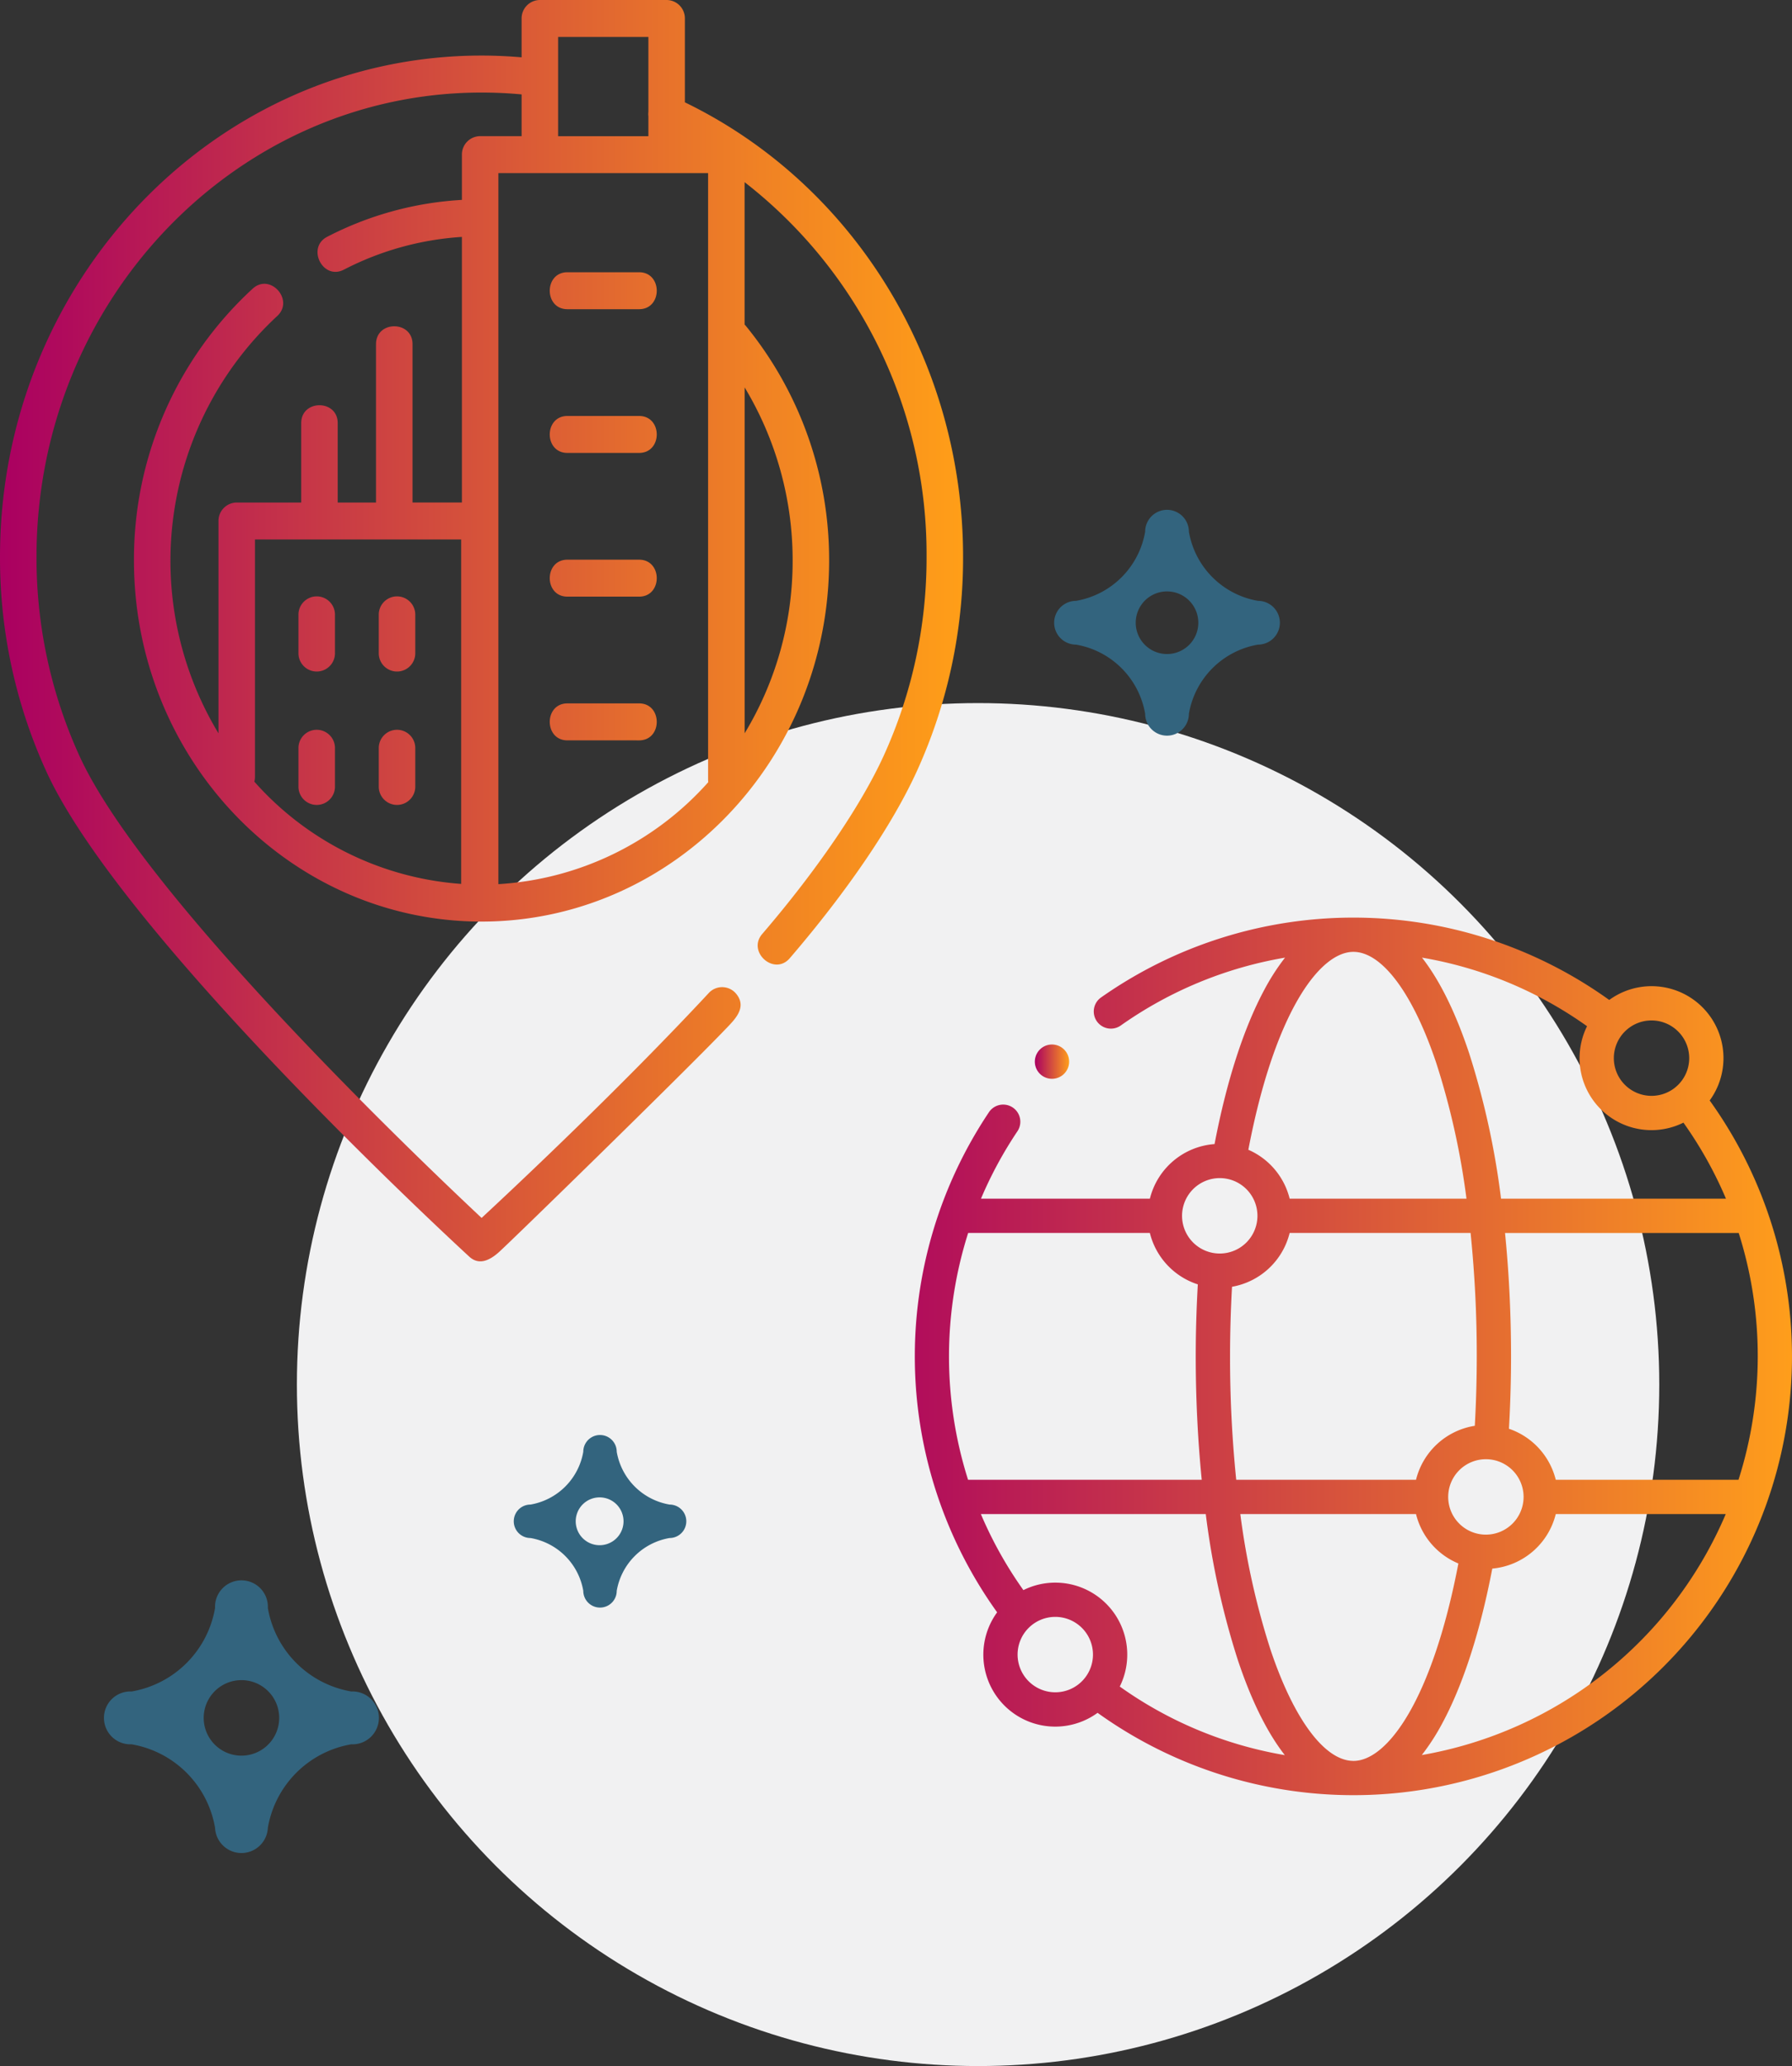 <svg xmlns="http://www.w3.org/2000/svg" xmlns:xlink="http://www.w3.org/1999/xlink" width="257.667" height="296.943" viewBox="0 0 257.667 296.943"><rect x="0" y="0" width="257.667" height="296.943" fill="#333333" stroke="none"/><defs><linearGradient id="a" y1="0.5" x2="1" y2="0.5" gradientUnits="objectBoundingBox"><stop offset="0" stop-color="#aa0061"/><stop offset="0.348" stop-color="#c93b45"/><stop offset="0.793" stop-color="#f08224"/><stop offset="1" stop-color="#ff9e18"/></linearGradient><linearGradient id="b" x1="1" y1="1" x2="0" y2="1" gradientUnits="objectBoundingBox"><stop offset="0" stop-color="#ff9e1b"/><stop offset="1" stop-color="#aa0061"/></linearGradient></defs><g transform="translate(-185.827 -46.452)"><circle cx="97.946" cy="97.946" r="97.946" transform="translate(228.516 147.503)" fill="#f1f1f2"/><path d="M218.378,3897.642V3885.59a2.639,2.639,0,0,0-2.624-2.655H197.526a2.641,2.641,0,0,0-2.626,2.655v5.584c-1.913-.164-3.841-.253-5.761-.253-38.178,0-69.239,32.312-69.239,72.027a73.79,73.79,0,0,0,6.64,30.817c10.787,23.671,58.8,67.911,60.835,69.783,1.414,1.3,2.954.5,4.194-.589,1.488-1.3,26.5-25.694,32.589-32.046,1.293-1.35,3.165-3.074,1.692-5.02a2.614,2.614,0,0,0-3.979-.3c-12.66,13.607-27.662,27.695-32.723,32.39-8.873-8.311-48.623-46.211-57.841-66.439a68.485,68.485,0,0,1-6.157-28.593c0-36.787,28.706-66.715,63.991-66.715,1.919,0,3.849.09,5.759.267v6h-5.961a2.64,2.64,0,0,0-2.623,2.656v6.506a48.007,48.007,0,0,0-19.363,5.3c-3.015,1.552-.649,6.292,2.382,4.732a42.838,42.838,0,0,1,16.981-4.712v38.172h-7.1V3932.4c0-3.425-5.249-3.425-5.249,0v22.762h-5.509v-11.415c0-3.424-5.247-3.424-5.247,0v11.415h-9.272a2.64,2.64,0,0,0-2.625,2.655v30.515a47.977,47.977,0,0,1,8.436-59.966c2.518-2.288-.987-6.24-3.506-3.954a52.8,52.8,0,0,0-17.083,39.077c0,28.477,22.2,51.667,49.565,51.9.036,0,.071,0,.107,0l.053,0,.053,0h.2c27.558,0,49.978-23.284,49.978-51.905a53.107,53.107,0,0,0-11.963-33.695c-.062-.074-.125-.143-.19-.208v-20.463a67.7,67.7,0,0,1,26.164,53.83,68.5,68.5,0,0,1-6.157,28.593c-3.261,7.156-9.63,16.5-17.472,25.629-2.214,2.575,1.73,6.078,3.96,3.484,8.275-9.634,14.767-19.182,18.277-26.889a73.775,73.775,0,0,0,6.641-30.817C258.379,3934.89,242.735,3909.453,218.378,3897.642Zm-32.169,112.333a43.931,43.931,0,0,1-29.74-14.7,2.683,2.683,0,0,0,.093-.694V3960.47h29.647Zm13.941-121.728h12.979V3899a2.578,2.578,0,0,0,0,.639v2.87H200.15Zm-8.587,121.762V3907.816h30.152v87.216a2.839,2.839,0,0,0,.022.323A43.91,43.91,0,0,1,191.563,4010.009Zm42.307-46.525a47.742,47.742,0,0,1-6.9,24.843v-49.712A48.066,48.066,0,0,1,233.87,3963.484Zm-22.076-36.109H201.486c-3.384,0-3.384-5.311,0-5.311h10.308C215.179,3922.064,215.179,3927.375,211.794,3927.375Zm0,20.656H201.486c-3.384,0-3.384-5.31,0-5.31h10.308C215.179,3942.721,215.179,3948.031,211.794,3948.031Zm0,20.657H201.486c-3.384,0-3.384-5.312,0-5.312h10.308C215.179,3963.376,215.179,3968.688,211.794,3968.688Zm0,20.656H201.486c-3.384,0-3.384-5.313,0-5.313h10.308C215.179,3984.031,215.179,3989.344,211.794,3989.344Zm-48.979-12.57v-5.448a2.625,2.625,0,1,1,5.249,0v5.448a2.625,2.625,0,1,1-5.249,0Zm0,19.168V3990.5a2.625,2.625,0,1,1,5.249,0v5.447a2.625,2.625,0,1,1-5.249,0Zm11.547-19.168v-5.448a2.625,2.625,0,1,1,5.249,0v5.448a2.625,2.625,0,1,1-5.249,0Zm0,19.168V3990.5a2.625,2.625,0,1,1,5.249,0v5.447a2.625,2.625,0,1,1-5.249,0Z" transform="translate(65.927 -3836.483)" fill="url(#a)"/><g transform="translate(65.927 -3836.483)" style="isolation:isolate"><path d="M365.731,4041.1a10.339,10.339,0,0,0-14.444-14.445,63.084,63.084,0,0,0-73.11-.331,2.464,2.464,0,0,0,2.842,4.025,57.673,57.673,0,0,1,23.653-9.778,31.683,31.683,0,0,0-2.959,4.584c-2.988,5.553-5.455,13.2-7.174,22.21a10.367,10.367,0,0,0-9.3,7.853H260.95a57.808,57.808,0,0,1,5.262-9.719,2.464,2.464,0,0,0-4.09-2.748,63.086,63.086,0,0,0,1.153,71.915,10.339,10.339,0,0,0,14.444,14.445,63.067,63.067,0,0,0,88.012-88.011Zm4.139,54.519H343.6a10.385,10.385,0,0,0-6.732-7.335c.195-3.422.3-6.909.3-10.4,0-6.09-.295-12.051-.864-17.737h33.6a58.483,58.483,0,0,1-.031,35.474Zm-55.367,40.4c-4.128,0-8.594-6.006-11.947-16.065a108.788,108.788,0,0,1-4.315-19.409h25.264a10.384,10.384,0,0,0,6.092,7.1c-3.748,19.581-10.211,28.379-15.094,28.379Zm-42.864-25.62a10.283,10.283,0,0,0-4.588,1.076,57.922,57.922,0,0,1-6.115-10.93h32.339a114.582,114.582,0,0,0,4.607,20.966c1.952,5.857,4.225,10.438,6.758,13.68a57.388,57.388,0,0,1-23.731-9.856,10.343,10.343,0,0,0-9.27-14.936Zm25.127-32.518c0-3.361.1-6.715.283-10.006a10.376,10.376,0,0,0,8.285-7.731h26.018a173.656,173.656,0,0,1,.888,17.737c0,3.35-.1,6.694-.282,9.977a10.373,10.373,0,0,0-8.453,7.76H297.654a173.655,173.655,0,0,1-.888-17.737Zm36.786,25.62a5.42,5.42,0,1,1,5.42-5.419,5.425,5.425,0,0,1-5.42,5.419Zm-2.428-69.25c-1.952-5.857-4.226-10.439-6.758-13.68a57.4,57.4,0,0,1,23.732,9.857,10.341,10.341,0,0,0,13.859,13.859,57.959,57.959,0,0,1,6.115,10.93H335.731a114.763,114.763,0,0,0-4.607-20.966Zm31.664.766a5.419,5.419,0,1,1-5.42-5.419,5.426,5.426,0,0,1,5.42,5.419ZM314.5,4019.741c4.127,0,8.594,6.006,11.946,16.065a108.642,108.642,0,0,1,4.315,19.408H305.336a10.389,10.389,0,0,0-5.94-7.029c3.745-19.626,10.213-28.444,15.107-28.444Zm-19.216,32.517a5.42,5.42,0,1,1-5.42,5.42,5.426,5.426,0,0,1,5.42-5.42Zm-10.048,7.883a10.385,10.385,0,0,0,6.895,7.391c-.192,3.4-.3,6.872-.3,10.346,0,6.092.3,12.052.864,17.737h-33.6a58.605,58.605,0,0,1,.015-35.474Zm-19.02,60.6a5.42,5.42,0,1,1,5.42,5.42,5.425,5.425,0,0,1-5.42-5.42Zm58.122,14.437a31.653,31.653,0,0,0,2.933-4.54c3-5.557,5.473-13.221,7.2-22.256a10.366,10.366,0,0,0,9.13-7.841h24.441a58.332,58.332,0,0,1-43.7,34.637Zm0,0" fill="url(#b)"/><path d="M271.162,4037.986a2.465,2.465,0,1,0-1.743-.723,2.473,2.473,0,0,0,1.743.723Zm0,0" fill="url(#b)"/></g><path d="M221.177,4081.586a9.3,9.3,0,0,1-7.6-7.594,2.4,2.4,0,1,0-4.807,0,9.3,9.3,0,0,1-7.594,7.594,2.4,2.4,0,1,0,0,4.807,9.3,9.3,0,0,1,7.594,7.595,2.4,2.4,0,0,0,4.807,0,9.3,9.3,0,0,1,7.6-7.595,2.4,2.4,0,0,0,0-4.807Zm-10,5.84a3.437,3.437,0,1,1,0-6.873,3.437,3.437,0,0,1,0,6.873Z" transform="translate(60.927 -3818.89)" fill="#33647e"/><path d="M305.786,3951.7a12.171,12.171,0,0,1-9.938-9.938,3.145,3.145,0,1,0-6.29,0,12.173,12.173,0,0,1-9.939,9.938,3.145,3.145,0,0,0,0,6.29,12.174,12.174,0,0,1,9.939,9.939,3.145,3.145,0,1,0,6.29,0,12.172,12.172,0,0,1,9.938-9.939,3.145,3.145,0,0,0,0-6.29Zm-13.083,7.643a4.5,4.5,0,1,1,0-9,4.5,4.5,0,0,1,0,9Z" transform="translate(60.927 -3818.89)" fill="#33647e"/><path d="M175.409,4108.45a14.691,14.691,0,0,1-11.995-12,3.8,3.8,0,1,0-7.592,0,14.691,14.691,0,0,1-12,12,3.8,3.8,0,1,0,0,7.592,14.692,14.692,0,0,1,12,12,3.8,3.8,0,0,0,7.592,0,14.692,14.692,0,0,1,11.995-12,3.8,3.8,0,1,0,0-7.592Zm-15.791,9.224a5.428,5.428,0,1,1,0-10.856,5.428,5.428,0,1,1,0,10.856Z" transform="translate(60.927 -3818.89)" fill="#33647e"/></g></svg>